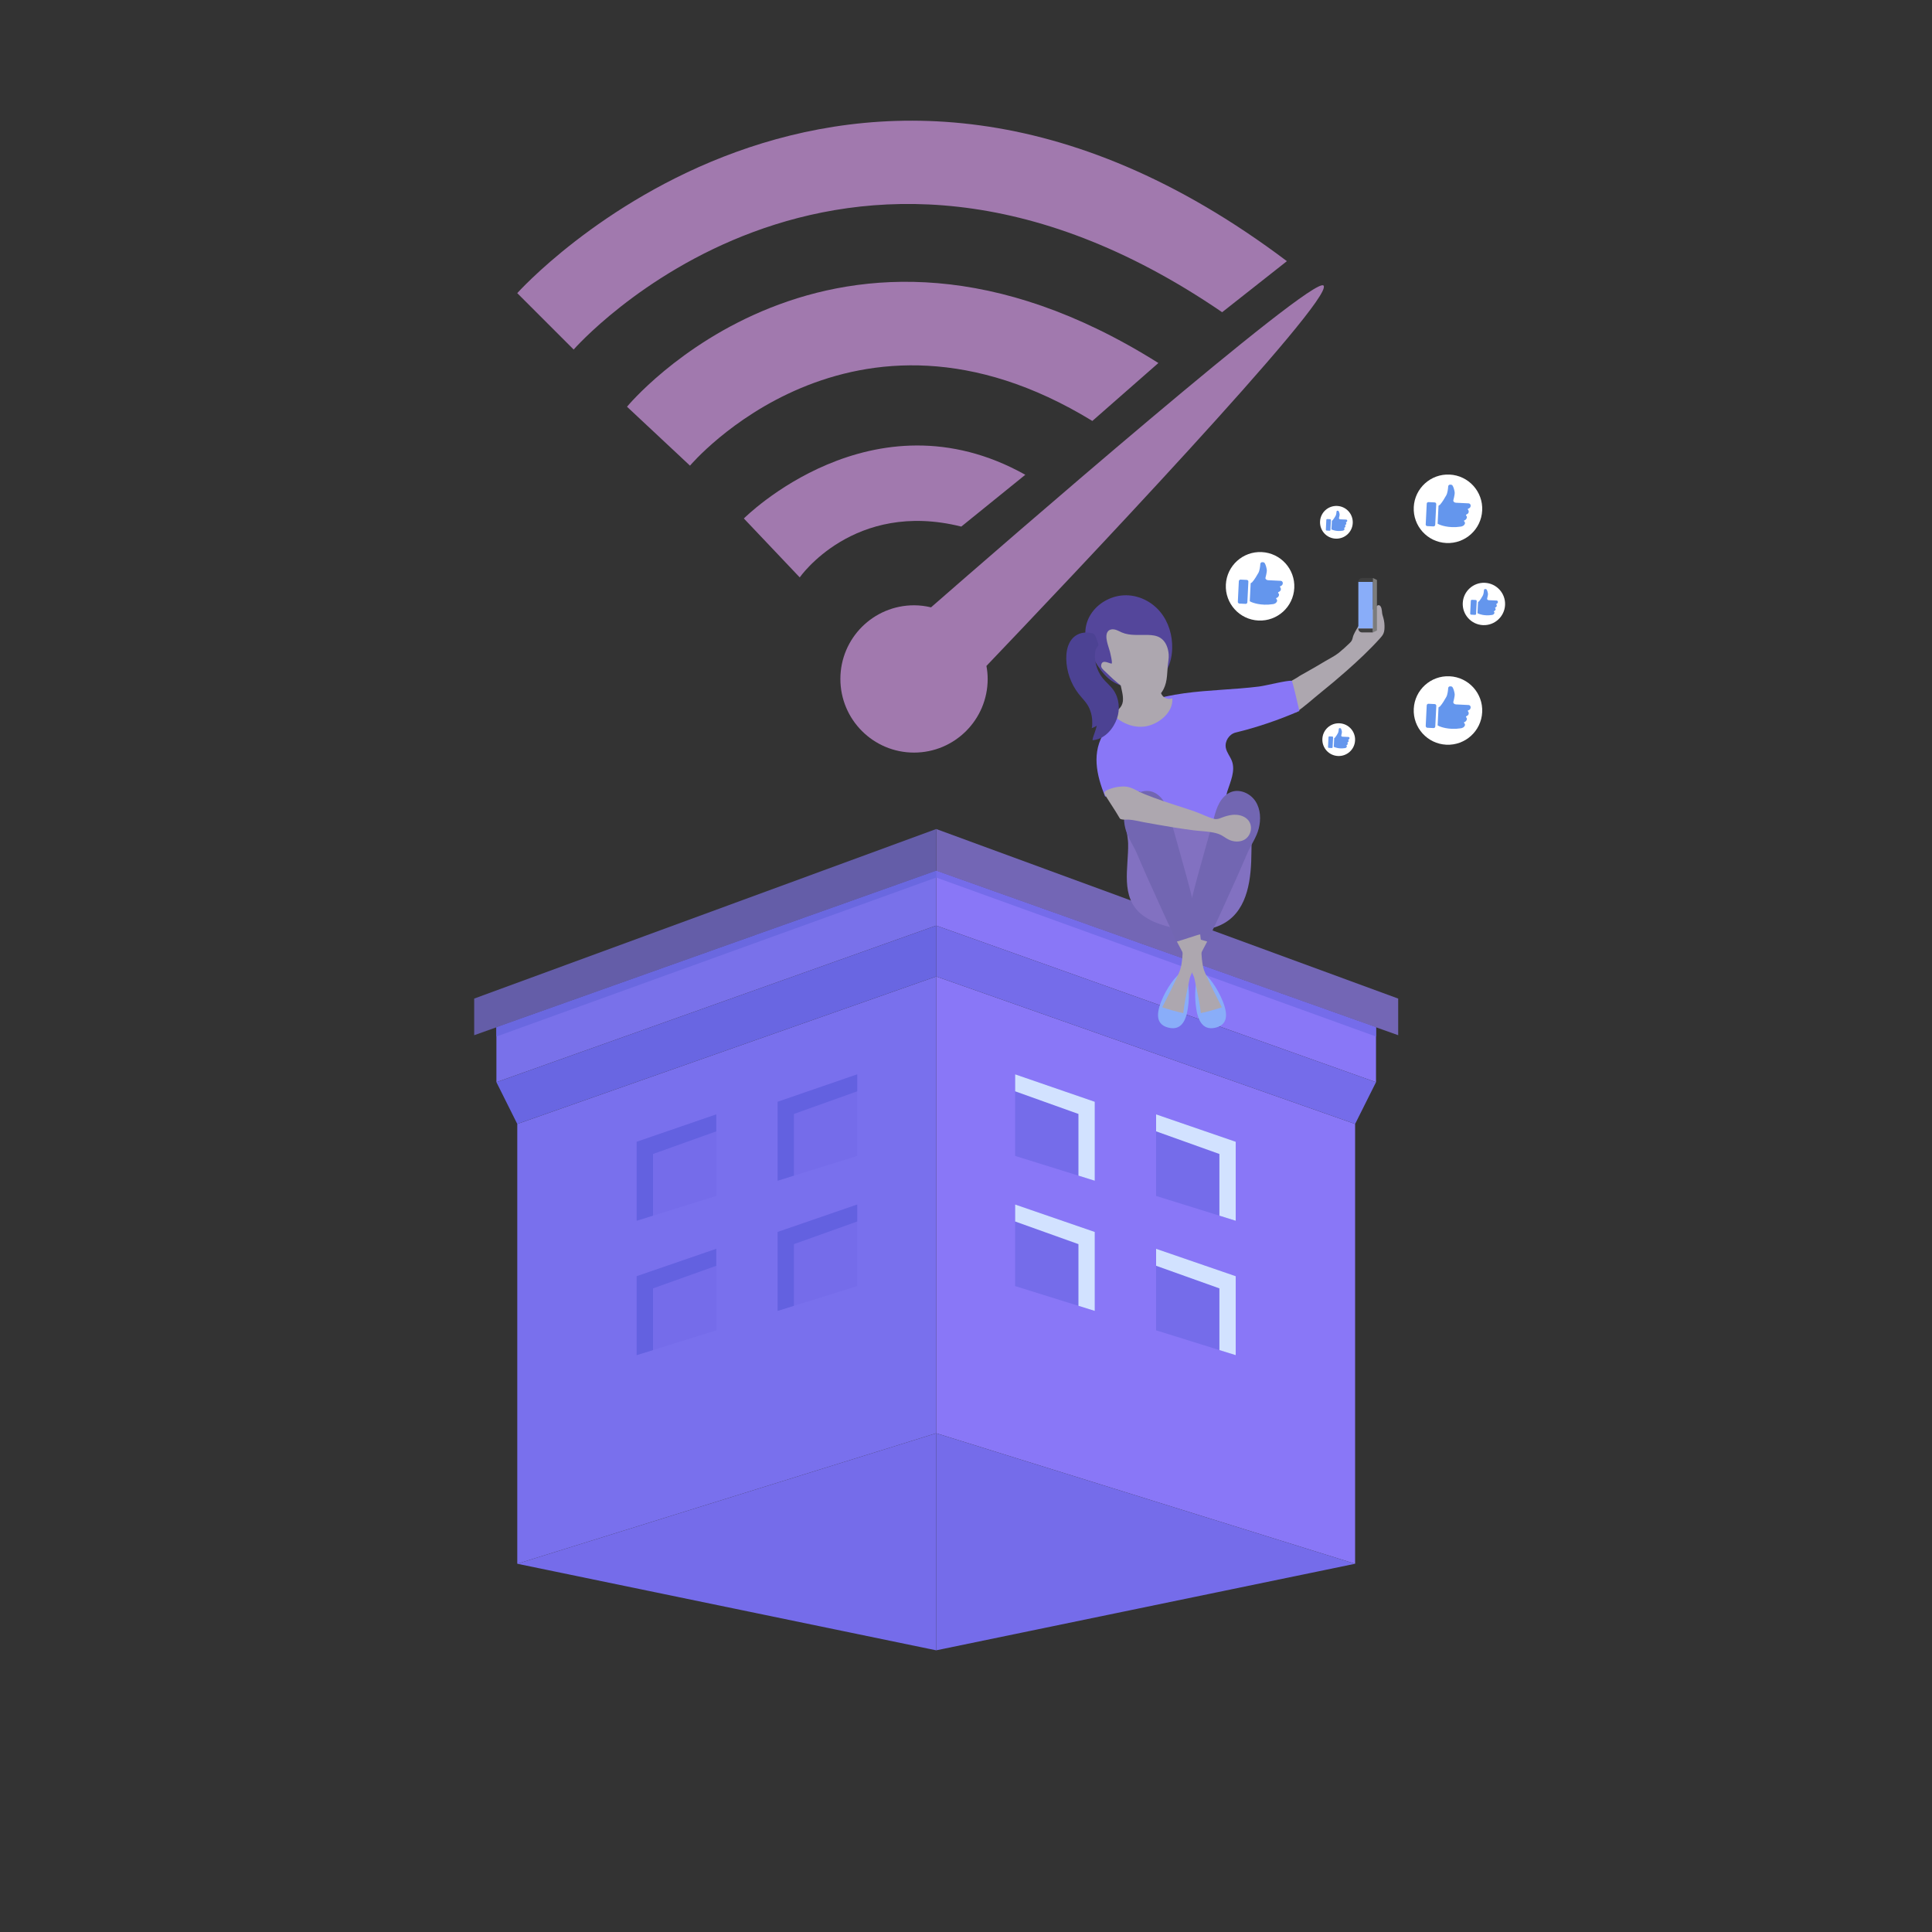 <?xml version="1.0" encoding="UTF-8"?>
<svg id="OBJECTS" xmlns="http://www.w3.org/2000/svg" viewBox="0 0 500 500">
  <rect x="0" y="0" width="500" height="500" fill="#333333" stroke="none"/>
  <defs>
    <style>
      .cls-1 {
        fill: #6966e2;
      }

      .cls-2 {
        fill: #7c7c7c;
      }

      .cls-3 {
        fill: #7971ea;
      }

      .cls-4 {
        fill: #3f3f3f;
      }

      .cls-5 {
        fill: #fff;
      }

      .cls-6 {
        fill: #7970ed;
      }

      .cls-7 {
        fill: #8271c1;
      }

      .cls-8 {
        fill: #d2e2ff;
      }

      .cls-9 {
        fill: #54469b;
      }

      .cls-10 {
        fill: #a179ae;
      }

      .cls-11 {
        fill: #7266b2;
      }

      .cls-12 {
        fill: #6496ed;
      }

      .cls-13 {
        fill: #645da8;
      }

      .cls-14 {
        fill: #756cea;
      }

      .cls-15 {
        fill: #6a68e0;
      }

      .cls-16 {
        fill: #6361e0;
      }

      .cls-17 {
        fill: #4c4293;
      }

      .cls-18 {
        fill: #89adf9;
      }

      .cls-19 {
        fill: #ada7af;
      }

      .cls-20 {
        fill: #7366b5;
      }

      .cls-21 {
        fill: #8977f7;
      }
    </style>
  </defs>
  <g>
    <g>
      <polygon class="cls-20" points="242.29 214.55 242.29 225.36 361.85 267.91 361.85 258.43 242.29 214.55"/>
      <polygon class="cls-21" points="242.29 225.36 242.29 239.54 356.11 280.07 356.11 265.87 242.29 225.36"/>
      <polygon class="cls-14" points="242.29 225.36 242.29 227.1 356.11 268.25 356.11 265.87 242.29 225.36"/>
      <polygon class="cls-21" points="242.29 370.92 350.7 404.7 350.7 290.88 242.29 252.71 242.29 370.92"/>
      <polygon class="cls-14" points="356.11 280.07 350.7 290.88 242.29 252.71 242.29 239.54 356.11 280.07"/>
      <g>
        <polygon class="cls-14" points="262.72 278.04 262.72 299.15 283.32 305.57 283.32 285.14 262.72 278.04"/>
        <polygon class="cls-8" points="262.72 282.43 279.1 288.29 279.1 304.25 283.32 305.57 283.32 285.14 262.72 278.04 262.72 282.43"/>
      </g>
      <g>
        <polygon class="cls-14" points="262.72 311.73 262.72 332.84 283.32 339.26 283.32 318.83 262.72 311.73"/>
        <polygon class="cls-8" points="262.72 316.12 279.1 321.98 279.1 337.94 283.32 339.26 283.32 318.83 262.72 311.73 262.72 316.12"/>
      </g>
      <g>
        <polygon class="cls-14" points="299.2 288.4 299.2 309.51 319.8 315.93 319.8 295.49 299.2 288.4"/>
        <polygon class="cls-8" points="299.2 292.79 315.58 298.65 315.58 314.61 319.8 315.93 319.8 295.49 299.2 288.4 299.2 292.79"/>
      </g>
      <g>
        <polygon class="cls-14" points="299.2 323.19 299.2 344.29 319.8 350.71 319.8 330.28 299.2 323.19"/>
        <polygon class="cls-8" points="299.2 327.58 315.58 333.43 315.58 349.4 319.8 350.71 319.8 330.28 299.2 323.19 299.2 327.58"/>
      </g>
      <polygon class="cls-14" points="242.29 427.1 242.29 370.92 350.7 404.7 242.29 427.1"/>
    </g>
    <g>
      <polygon class="cls-13" points="242.29 214.55 242.29 225.36 122.72 267.91 122.72 258.43 242.29 214.55"/>
      <polygon class="cls-3" points="242.29 225.36 242.29 239.54 128.47 280.07 128.47 265.87 242.29 225.36"/>
      <polygon class="cls-15" points="242.29 225.36 242.29 227.1 128.47 268.25 128.47 265.87 242.29 225.36"/>
      <polygon class="cls-6" points="242.29 370.92 133.87 404.7 133.87 290.88 242.29 252.71 242.29 370.92"/>
      <polygon class="cls-1" points="128.47 280.07 133.87 290.88 242.29 252.71 242.29 239.54 128.47 280.07"/>
      <g>
        <polygon class="cls-14" points="221.85 278.04 221.85 299.15 201.25 305.57 201.25 285.14 221.85 278.04"/>
        <polygon class="cls-16" points="221.85 282.43 205.47 288.29 205.47 304.25 201.25 305.57 201.25 285.14 221.85 278.04 221.85 282.43"/>
      </g>
      <g>
        <polygon class="cls-14" points="221.85 311.73 221.85 332.84 201.25 339.26 201.25 318.83 221.85 311.73"/>
        <polygon class="cls-16" points="221.85 316.12 205.47 321.98 205.47 337.94 201.25 339.26 201.25 318.83 221.85 311.73 221.85 316.12"/>
      </g>
      <g>
        <polygon class="cls-14" points="185.38 288.4 185.38 309.51 164.77 315.93 164.77 295.49 185.38 288.4"/>
        <polygon class="cls-16" points="185.38 292.79 169 298.65 169 314.61 164.77 315.93 164.77 295.49 185.38 288.4 185.38 292.79"/>
      </g>
      <g>
        <polygon class="cls-14" points="185.38 323.19 185.38 344.29 164.77 350.71 164.77 330.28 185.38 323.19"/>
        <polygon class="cls-16" points="185.38 327.58 169 333.43 169 349.4 164.77 350.71 164.77 330.28 185.38 323.19 185.38 327.58"/>
      </g>
      <polygon class="cls-14" points="242.29 427.1 242.29 370.92 133.87 404.7 242.29 427.1"/>
    </g>
  </g>
  <g>
    <path class="cls-10" d="M192.51,134.18l14.46,15.25s13.97-20.12,41.81-13.15l16.57-13.41c-39.57-22.15-72.84,11.31-72.84,11.31Z"/>
    <path class="cls-10" d="M162.27,105.26l16.3,15.25s41.81-49.7,104.13-11.57l17.09-14.99c-84.47-53.18-137.52,11.31-137.52,11.31Z"/>
    <path class="cls-10" d="M133.87,75.87l14.59,14.59s68.04-77.9,167.83-9.66l16.76-13.21c-114.58-86.38-199.19,8.28-199.19,8.28Z"/>
    <path class="cls-10" d="M342.52,73.9c-2.73-2.76-83.54,67.53-101.57,83.28-1.42-.34-2.89-.53-4.4-.53-10.53,0-19.06,8.53-19.06,19.06s8.53,19.06,19.06,19.06,19.06-8.53,19.06-19.06c0-1.15-.12-2.27-.32-3.37,19.77-20.7,90.45-95.17,87.23-98.44Z"/>
  </g>
  <g>
    <path class="cls-19" d="M335.27,184.44c2.37-1.58,4.43-3.51,6.63-5.28,2.27-1.82,4.49-3.69,6.67-5.62,2.99-2.65,5.88-5.35,8.55-8.31.36-.39.71-.8.92-1.29.27-.62.27-1.31.27-1.99,0-.93-.22-1.85-.5-2.73-.23-.73-.08-1.67-.54-2.32-.13-.18-.34-.32-.56-.28-.16.02-.29.13-.41.23-.67.55-1.31,1.14-1.93,1.75-.31.31-.62.63-.92.95-.13.14-.26.29-.38.44-.08.09-.41.39-.41.51-.62.79-1.19,1.64-1.68,2.52-.24.42-.47.85-.67,1.3-.2.45-.24.95-.45,1.39-.15.31-.39.55-.64.79-.86.84-1.78,1.66-2.71,2.42-1.04.85-2.37,1.48-3.52,2.17-1.64.99-3.3,1.95-4.97,2.89-.77.44-1.57.84-2.28,1.35-.21.15-2.38,1.34-2.35,1.43.39,2.71.99,5.08,1.87,7.67Z"/>
    <path class="cls-21" d="M334.28,176.19c-1.18-.16-6.72,1.27-8.42,1.48-3.26.41-6.53.62-9.81.85-6.41.45-12.9.95-19.03,3.03-4.33,1.48-8.55,3.87-11.06,7.7-3.56,5.42-2.2,11.31.05,16.91,2.32-.75,4.8-1.15,7.23-1.3,1.42-.09,2.97.16,3.98,1.17.69.69,1.03,1.65,1.32,2.58.74,2.42,1.22,4.91,1.44,7.43.05.57.15,7.31.06,7.3,4.6.47,9.22,1.02,13.78,1.75,1.17.18,3.1-18.08,3.79-20.22.84-2.61,2.16-5.38,1.2-7.94-.44-1.16-1.32-2.15-1.56-3.36-.35-1.71.85-3.58,2.54-3.99,5.48-1.32,11.33-3.31,16.49-5.58-.37-1.41-1.72-7.77-2.01-7.81Z"/>
    <path class="cls-7" d="M291.24,212.89s.69,4.09.72,5.35c.15,6.3-2.19,13.96,3.61,18.51,1.97,1.54,4.37,2.43,6.79,3.06,3.97,1.04,8.25,1.43,12.15.14,7.41-2.46,9.02-9.99,9.3-16.94.14-3.58-.02-7.32.57-10.85-.03.15-8.19-.04-8.96-.03-3.04.02-6.09.08-9.13.15-3.04.07-6.09.16-9.13.26-1.52.05-3.05.1-4.57.15-.51.02-1.21.04-1.34.2Z"/>
    <g>
      <path class="cls-11" d="M312.4,243.7c-2.1-.23-4.15-.87-6.01-1.87,1.91-10.14,4.99-20.05,7.72-29.99.38-1.38.76-2.77,1.46-4.02.69-1.25,1.73-2.36,3.07-2.86,2.28-.84,4.98.39,6.29,2.43,1.32,2.04,1.43,4.68.83,7.03-.58,2.28-1.9,4.06-2.85,6.16-.9,2-1.73,4.07-2.64,6.08-1.5,3.3-2.99,6.61-4.49,9.91-.67,1.49-1.38,2.97-2.08,4.43-.14.29-.93,2.75-1.31,2.7Z"/>
      <g>
        <path class="cls-18" d="M301.07,257.91c-1.74,3.72-2.35,7.16,1.34,8.05,3.56.86,4.79-2.23,5.17-6.31.37-3.95-.37-7.84-1.34-8.05-.96-.21-3.55,2.84-5.17,6.31Z"/>
        <path class="cls-19" d="M312.42,243.68c-1.58,2.9-3.02,5.88-4.32,8.91-.25.58-.33,1.22-.46,1.83-.56,2.57-1.13,5.15-1.41,7.77-1.84-.4-3.66-.9-5.44-1.5,1.51-2.94,2.98-5.87,4.32-8.89,1.28-2.88.8-6.83,1.28-9.98.51.02,4.66,1.51,6.03,1.85Z"/>
      </g>
    </g>
    <g>
      <path class="cls-11" d="M304.6,243.7c2.1-.23,4.15-.87,6.01-1.87-1.91-10.14-4.99-20.05-7.72-29.99-.38-1.38-.76-2.77-1.46-4.02-.69-1.25-1.73-2.36-3.07-2.86-2.28-.84-4.98.39-6.29,2.43-1.32,2.04-1.43,4.68-.83,7.03.58,2.28,1.9,4.06,2.85,6.16.9,2,1.73,4.07,2.64,6.08,1.5,3.3,2.99,6.61,4.49,9.91.67,1.49,1.38,2.97,2.08,4.43.14.29.93,2.75,1.31,2.7Z"/>
      <g>
        <path class="cls-18" d="M315.92,257.91c1.74,3.72,2.35,7.16-1.34,8.05-3.56.86-4.79-2.23-5.17-6.31-.37-3.95.37-7.84,1.34-8.05.96-.21,3.55,2.84,5.17,6.31Z"/>
        <path class="cls-19" d="M304.58,243.68c1.58,2.9,3.02,5.88,4.32,8.91.25.58.33,1.22.46,1.83.56,2.57,1.13,5.15,1.41,7.77,1.84-.4,3.66-.9,5.44-1.5-1.51-2.94-2.98-5.87-4.32-8.89-1.28-2.88-.8-6.83-1.28-9.98-.51.02-4.66,1.51-6.03,1.85Z"/>
      </g>
    </g>
    <path class="cls-19" d="M289.8,211.79c-1.04-1.87-3.93-6.09-3.98-6.42-.08-.55.52-.82.98-1.02,1.22-.52,2.54-.79,3.86-.81,1.35-.01,2.42.43,3.6,1.07,1.36.74,2.83,1.26,4.27,1.81,3.45,1.3,6.99,2.33,10.47,3.52,1.72.59,3.46,1.53,5.21,1.99.74.19,1.29-.07,1.98-.33.88-.33,1.78-.61,2.71-.71,1.36-.14,2.83.14,3.84,1.06,1.73,1.57,1.13,4.56-.96,5.5-.99.44-2.14.42-3.17.09-.98-.31-1.68-.93-2.56-1.41-.76-.41-1.76-.63-2.61-.77-1.52-.25-3.13-.29-4.67-.49-1.75-.23-3.49-.49-5.23-.77-2.55-.41-5.08-.87-7.62-1.33-1.24-.23-2.52-.57-3.77-.65-.45-.03-2.09.15-2.36-.34Z"/>
    <g>
      <rect class="cls-18" x="351.54" y="150.58" width="3.77" height="12.09"/>
      <path class="cls-4" d="M352.51,149.59h2.81v1h-3.77v-.03c0-.53.43-.97.97-.97Z"/>
      <path class="cls-4" d="M351.54,162.67h3.77v1h-2.81c-.53,0-.97-.43-.97-.97v-.03h0Z"/>
      <polygon class="cls-2" points="355.31 149.59 356.35 150.09 356.35 163.17 355.31 163.67 355.31 149.59"/>
    </g>
    <g>
      <path class="cls-19" d="M289.96,177c.27,1.43.8,3.02.64,4.48-.19,1.66-1.55,2.56-2.89,3.33,2.34,2.19,5.47,3.7,8.74,3.18,3.35-.54,7.24-3.55,6.95-7.29-.62.29-1.38.2-1.97-.15-.64-.39-1.03-1.1-1.2-1.83s-.14-1.49-.11-2.24c0,.19-10.16.52-10.16.52Z"/>
      <path class="cls-9" d="M285.91,155.55c1.48-.86,3.18-1.39,4.91-1.48,3.63-.19,7.2,1.53,9.48,4.32,2.14,2.61,3.15,6.05,3.06,9.43-.06,2.34-.66,4.73-2.05,6.61-3.29,4.44-10.45,4.64-14.46,1.13-1.43-1.25-2.52-2.82-3.49-4.45-1.34-2.25-2.5-4.74-2.48-7.36.02-3.54,2.12-6.52,5.04-8.21Z"/>
      <path class="cls-19" d="M287.66,171.74c.36.04-.36-2.88-.4-3.04-.34-1.35-1.56-4.06-.51-5.33.42-.5,1.17-.59,1.8-.44.63.15,1.2.5,1.8.76,2.09.88,4.46.57,6.73.63,1.09.03,2.21.15,3.14.71,1.5.9,2.12,2.7,2.24,4.37.07.98-.15,1.9-.24,2.88-.11,1.18-.13,2.36-.31,3.54-.37,2.4-1.53,4.58-4.08,5.22-1.76.45-3.71-.1-5.03-1.33-1.53-1.43-3.27-2.64-4.83-4.06-.66-.6-1.31-1.22-1.95-1.85-.53-.52-1.25-.99-.99-1.88.38-1.26,1.88-.27,2.62-.18Z"/>
      <path class="cls-17" d="M284.31,166.92s-.6.88-.65,1c-.16.39-.24.81-.27,1.23-.07.91.02,1.85.23,2.74.32,1.32.92,2.57,1.76,3.63.88,1.1,2.02,1.96,2.82,3.13,1.44,2.1,1.71,4.91.87,7.31-.89,2.56-3.01,5.1-5.82,5.55-.15.02-.38.09-.51.03.06-.61.34-1.25.53-1.83.21-.63.43-1.26.58-1.91-.41.3-.88.52-1.38.65.3-.08.19-2.16.16-2.44-.08-.89-.32-1.76-.66-2.58-.68-1.61-1.8-2.54-2.84-3.89-1.98-2.57-3.13-5.78-3.18-9.03-.02-1.43.18-2.9.84-4.17,1.15-2.22,3.38-3.01,5.75-2.48.22.05.44.11.61.26.14.13.23.3.31.47.37.77.56,1.51.85,2.32Z"/>
    </g>
  </g>
  <g>
    <g>
      <path class="cls-5" d="M334.96,152.17c-.24,4.89-4.4,8.66-9.29,8.42-4.89-.24-8.66-4.4-8.42-9.29.24-4.89,4.4-8.66,9.29-8.42,4.89.24,8.66,4.4,8.42,9.29Z"/>
      <path class="cls-12" d="M331.56,151.63c-.07.04-.14.07-.22.09-.09.02-.12.16-.05.23.11.12.17.26.19.42.04.29-.08.52-.3.69-.09.07-.19.13-.3.17-.11.04-.14.19-.06.27.2.19.25.45.13.71-.1.22-.25.38-.47.49-.03.01-.06.02-.09.03-.08.02-.11.05-.12.13,0,.06,0,.11.05.15.11.11.19.23.2.39,0,.12-.02.23-.08.33-.08.16-.21.28-.35.39-.07.05-.23.13-.36.17-.07.03-.29.06-.35.07-3.15.48-5.3-.45-5.57-.56-.06-.02-.25-.16-.3-.16,0,0-.07-.02-.07-.03l.23-4.67c.12-.08.24-.15.36-.23.01,0,.02-.02.03-.03,0,0,0,0,.01-.01.66-.75,1.1-1.56,1.6-2.41.34-.57.48-1.83.5-2.3,0-.19.17-.49.54-.47.09,0,.29.02.4.07.14.06.25.25.36.49.15.33.23.68.31,1.03.03.13.05.27.07.4,0,.1,0,.2,0,.29-.01.11-.03.22-.04.34-.03.22-.07.44-.12.65-.05.23-.11.47-.17.7,0,0,0,0,0,0,0,.02,0,.04-.01.06-.09.3.21.49.39.58.05.02.25.06.3.06,1,.05,2.67.13,2.87.14.13,0,.27.01.4.02.22.02.46.18.51.48.06.32-.11.66-.41.82Z"/>
      <path class="cls-12" d="M319.04,151.92h5.35c.24,0,.44.2.44.44v1.6c0,.24-.19.43-.43.43h-5.35c-.24,0-.43-.19-.43-.43v-1.6c0-.24.2-.44.44-.44Z" transform="translate(152.97 466.97) rotate(-87.19)"/>
    </g>
    <g>
      <path class="cls-5" d="M350.09,135.38c-.11,2.34-2.1,4.14-4.44,4.02-2.34-.11-4.14-2.1-4.02-4.44.11-2.34,2.1-4.14,4.44-4.02,2.34.11,4.14,2.1,4.02,4.44Z"/>
      <path class="cls-12" d="M348.47,135.11s-.07.03-.11.04c-.04,0-.06.07-.02.11.05.06.08.13.09.2.02.14-.04.25-.15.33-.04.03-.09.06-.14.08-.05.02-.07.09-.03.13.1.09.12.21.06.34-.05.1-.12.18-.22.23-.01,0-.03.01-.04.02-.04,0-.05.03-.06.06,0,.03,0,.05.02.07.05.05.09.11.09.18,0,.06,0,.11-.04.16-.04.08-.1.14-.17.19-.03.02-.11.06-.17.08-.03.01-.14.03-.17.03-1.5.23-2.53-.21-2.66-.27-.03-.01-.12-.08-.14-.08,0,0-.04,0-.03-.01l.11-2.23c.06-.04.11-.07.17-.11,0,0,.01,0,.02-.01,0,0,0,0,0,0,.31-.36.52-.74.77-1.15.16-.27.23-.87.24-1.1,0-.09.08-.24.26-.23.04,0,.14.01.19.03.07.03.12.12.17.23.07.16.11.32.15.49.01.06.03.13.03.19,0,.05,0,.09,0,.14,0,.05-.01.11-.02.16-.02.1-.04.21-.06.31-.02.11-.05.22-.08.34,0,0,0,0,0,0,0,0,0,.02,0,.03-.04.14.1.23.18.28.02.01.12.03.14.03.48.02,1.28.06,1.37.06.06,0,.13,0,.19.01.11.01.22.08.25.23.03.15-.05.31-.19.39Z"/>
      <path class="cls-12" d="M342.49,135.25h2.56c.11,0,.21.09.21.21v.77c0,.11-.09.21-.21.21h-2.56c-.12,0-.21-.09-.21-.21v-.76c0-.11.09-.21.21-.21Z" transform="translate(191.25 472.54) rotate(-87.19)"/>
    </g>
    <g>
      <path class="cls-5" d="M389.51,156.57c-.15,3.02-2.72,5.36-5.74,5.21-3.02-.15-5.36-2.72-5.21-5.74.15-3.02,2.72-5.36,5.74-5.21,3.02.15,5.36,2.72,5.21,5.74Z"/>
      <path class="cls-12" d="M387.41,156.23s-.09.05-.14.06c-.05.01-.07.1-.03.14.07.07.11.16.12.26.02.18-.05.32-.19.43-.06.05-.12.08-.19.1-.07.03-.09.12-.03.17.12.12.15.28.08.44-.06.13-.16.24-.29.3-.02,0-.04.02-.06.02-.05.01-.07.03-.07.08,0,.04,0,.07.03.09.07.06.12.14.12.24,0,.07-.01.14-.05.21-.05.1-.13.18-.21.24-.04.03-.15.08-.23.11-.04.02-.18.04-.22.04-1.95.3-3.28-.28-3.45-.35-.04-.02-.15-.1-.18-.1,0,0-.05-.01-.05-.02l.14-2.89c.07-.05.15-.09.22-.14,0,0,.01,0,.02-.02,0,0,0,0,0,0,.41-.46.68-.96.99-1.49.21-.35.29-1.13.31-1.42,0-.12.1-.3.33-.29.06,0,.18.01.25.04.09.04.15.15.22.3.09.2.14.42.19.64.02.08.03.16.04.25,0,.06,0,.12,0,.18,0,.07-.02.14-.03.21-.02.14-.05.27-.08.4-.03.15-.07.29-.1.43,0,0,0,0,0,0,0,.01,0,.02,0,.04-.06.18.13.3.24.36.03.01.15.03.19.04.62.03,1.65.08,1.78.08.08,0,.17,0,.25.01.14.01.28.11.32.29.04.2-.07.41-.25.51Z"/>
      <path class="cls-12" d="M379.66,156.41h3.31c.15,0,.27.12.27.27v.99c0,.15-.12.27-.27.27h-3.31c-.15,0-.27-.12-.27-.27v-.99c0-.15.12-.27.27-.27Z" transform="translate(205.65 530.33) rotate(-87.19)"/>
    </g>
    <g>
      <path class="cls-5" d="M350.69,191.63c-.11,2.34-2.1,4.14-4.44,4.02-2.34-.11-4.14-2.1-4.02-4.44.11-2.34,2.1-4.14,4.44-4.02,2.34.11,4.14,2.1,4.02,4.44Z"/>
      <path class="cls-12" d="M349.07,191.37s-.07.03-.11.04c-.04,0-.06.07-.02.11.05.06.08.13.09.2.02.14-.04.25-.15.33-.04.03-.09.06-.14.08-.05.02-.07.09-.03.13.1.09.12.21.06.34-.05.1-.12.18-.22.23-.01,0-.03.01-.04.02-.04,0-.05.03-.06.06,0,.03,0,.05.02.07.05.05.09.11.09.18,0,.06,0,.11-.04.16-.04.08-.1.14-.17.19-.03.02-.11.06-.17.08-.03.01-.14.03-.17.03-1.5.23-2.53-.21-2.66-.27-.03-.01-.12-.08-.14-.08,0,0-.04,0-.03-.01l.11-2.23c.06-.04.11-.07.17-.11,0,0,.01,0,.02-.01,0,0,0,0,0,0,.31-.36.52-.74.76-1.15.16-.27.23-.87.24-1.1,0-.09.08-.24.26-.23.04,0,.14.01.19.03.07.03.12.12.17.23.07.16.11.32.15.49.01.06.03.13.03.19,0,.05,0,.09,0,.14,0,.05-.01.11-.02.16-.02.1-.04.21-.06.31-.02.11-.05.22-.08.34,0,0,0,0,0,0,0,0,0,.02,0,.03-.04.14.1.23.18.28.02.01.12.03.14.03.48.02,1.28.06,1.37.06.06,0,.13,0,.19.01.11.01.22.08.25.23.03.15-.05.31-.19.39Z"/>
      <path class="cls-12" d="M343.09,191.51h2.56c.11,0,.21.09.21.21v.77c0,.11-.09.21-.21.21h-2.56c-.11,0-.21-.09-.21-.21v-.76c0-.12.09-.21.21-.21Z" transform="translate(135.59 526.62) rotate(-87.19)"/>
    </g>
    <g>
      <path class="cls-5" d="M383.59,184.31c-.24,4.89-4.4,8.66-9.29,8.42s-8.66-4.4-8.42-9.29c.24-4.89,4.4-8.66,9.29-8.42s8.66,4.4,8.42,9.29Z"/>
      <path class="cls-12" d="M380.18,183.76c-.07.04-.14.07-.22.09-.09.02-.12.16-.05.23.11.12.17.26.19.42.04.29-.08.52-.3.69-.09.07-.19.13-.3.17-.11.04-.14.19-.06.27.2.19.25.45.13.71-.1.22-.25.38-.47.49-.03.01-.06.02-.09.03-.08.02-.11.05-.12.13,0,.06,0,.11.05.15.11.11.19.23.2.39,0,.12-.02.23-.08.33-.08.16-.21.28-.35.39-.07.05-.23.13-.36.17-.07.03-.29.06-.35.07-3.15.48-5.3-.45-5.57-.56-.06-.02-.25-.16-.3-.16,0,0-.07-.02-.07-.03l.23-4.67c.12-.08.24-.15.36-.23.01,0,.02-.02.03-.03,0,0,0,0,.01-.01.66-.75,1.1-1.56,1.6-2.41.34-.57.48-1.83.5-2.3,0-.19.17-.49.54-.47.09,0,.29.02.4.07.14.06.25.25.36.49.15.33.23.68.31,1.03.03.13.05.27.07.4,0,.1,0,.2,0,.29-.01.11-.03.22-.04.34-.03.22-.07.44-.12.65-.05.23-.11.47-.17.7h0s0,.04-.01.07c-.09.3.21.49.39.58.05.02.25.06.3.06,1,.05,2.67.13,2.87.14.13,0,.27.01.4.02.22.02.46.18.51.48.06.32-.11.66-.41.82Z"/>
      <path class="cls-12" d="M367.66,184.05h5.35c.24,0,.44.2.44.44v1.6c0,.24-.2.44-.44.44h-5.35c-.24,0-.43-.19-.43-.43v-1.6c0-.24.19-.43.43-.43Z" transform="translate(167.12 546.09) rotate(-87.19)"/>
    </g>
    <g>
      <path class="cls-5" d="M383.59,132.11c-.24,4.89-4.4,8.66-9.29,8.42s-8.66-4.4-8.42-9.29c.24-4.89,4.4-8.66,9.29-8.42,4.89.24,8.66,4.4,8.42,9.29Z"/>
      <path class="cls-12" d="M380.18,131.56c-.07.04-.14.07-.22.09-.09.02-.12.16-.05.23.11.12.17.26.19.42.04.29-.08.52-.3.69-.09.07-.19.13-.3.17-.11.04-.14.19-.06.27.2.19.25.45.13.71-.1.21-.25.38-.47.49-.03.01-.06.02-.09.03-.08.02-.11.05-.12.13,0,.06,0,.11.05.15.11.11.19.23.2.39,0,.12-.02.23-.08.33-.08.16-.21.28-.35.39-.07.05-.23.13-.36.17-.07.03-.29.06-.35.07-3.15.48-5.3-.45-5.57-.56-.06-.02-.25-.16-.3-.16,0,0-.07-.02-.07-.03l.23-4.67c.12-.08.24-.15.36-.23.01,0,.02-.02.03-.03,0,0,0,0,.01-.01.66-.75,1.1-1.56,1.6-2.41.34-.57.48-1.83.5-2.3,0-.19.17-.49.54-.47.09,0,.29.02.4.07.14.06.25.25.36.49.15.33.23.68.31,1.03.03.13.05.27.07.4,0,.1,0,.2,0,.3-.01.11-.03.22-.04.34-.03.22-.07.44-.12.65-.05.23-.11.47-.17.7h0s0,.04-.01.07c-.09.3.21.49.39.58.05.02.25.06.3.06,1,.05,2.67.13,2.87.14.13,0,.27.01.4.02.22.02.46.18.51.48.06.32-.11.66-.41.82Z"/>
      <path class="cls-12" d="M367.66,131.85h5.35c.24,0,.43.19.43.43v1.6c0,.24-.19.43-.43.43h-5.35c-.24,0-.44-.2-.44-.44v-1.6c0-.24.19-.43.43-.43Z" transform="translate(219.26 496.45) rotate(-87.19)"/>
    </g>
  </g>
</svg>